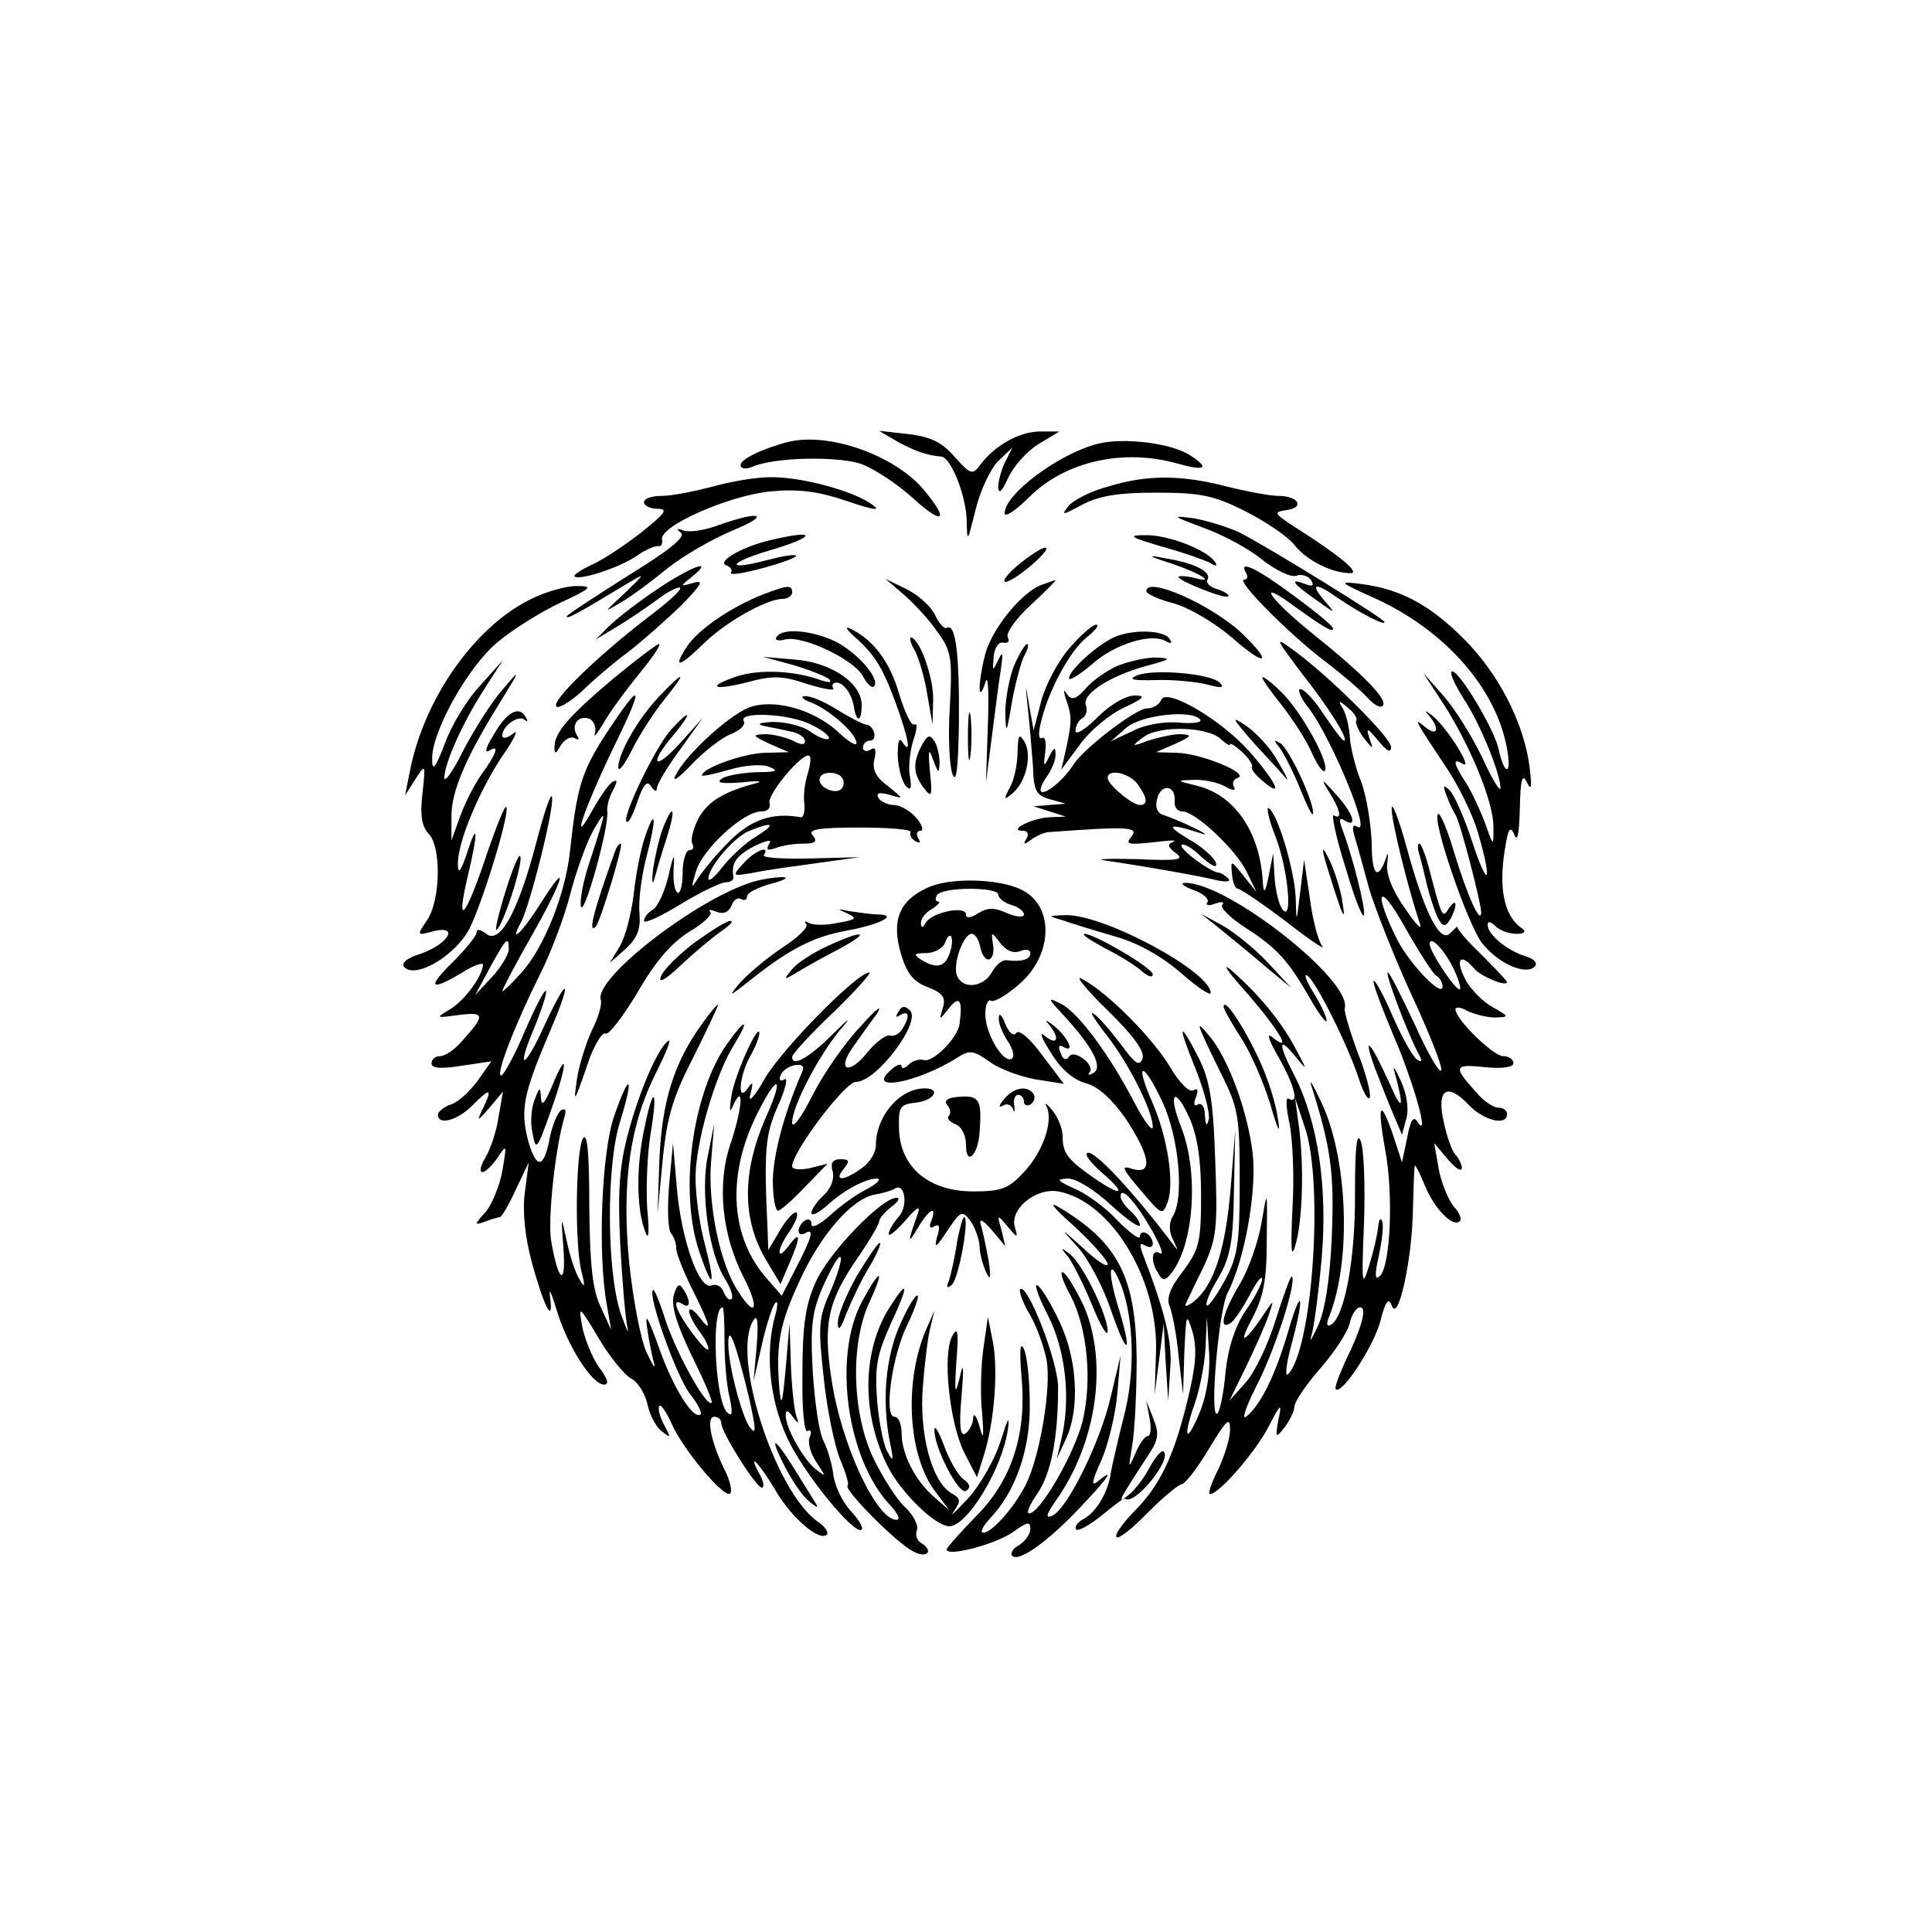 <?xml version="1.0" standalone="no"?>
<!DOCTYPE svg PUBLIC "-//W3C//DTD SVG 20010904//EN"
 "http://www.w3.org/TR/2001/REC-SVG-20010904/DTD/svg10.dtd">
<svg version="1.0" xmlns="http://www.w3.org/2000/svg"
 width="300pt" height="300pt" viewBox="0 0 300 300"
 preserveAspectRatio="xMidYMid meet">
<g transform="translate(0,300) scale(0.1,-0.1)"
fill="#000000" stroke="none">
<path d="M1394 2314 c26 -14 44 -21 68 -23 15 -2 38 -61 39 -98 1 -37 1 -36
14 16 7 29 23 63 35 75 l22 21 -11 -22 c-6 -12 -11 -30 -11 -40 1 -11 6 -6 15
14 8 18 29 42 47 53 l33 20 -30 0 c-32 0 -71 -22 -93 -52 -12 -16 -15 -15 -40
13 -20 23 -38 31 -72 35 l-45 5 29 -17z"/>
<path d="M1225 2314 c-40 -10 -75 -27 -75 -36 0 -6 8 -7 18 -3 33 15 130 17
168 5 20 -7 57 -31 81 -53 48 -44 58 -36 17 13 -45 53 -146 89 -209 74z"/>
<path d="M1705 2311 c-60 -15 -145 -78 -145 -108 0 -7 17 4 38 25 56 56 147
76 231 52 43 -12 50 -7 19 13 -29 19 -103 28 -143 18z"/>
<path d="M1105 2244 c-27 -7 -62 -14 -77 -14 -16 0 -28 -4 -28 -10 0 -5 9 -10
21 -10 17 0 12 -7 -23 -35 -24 -19 -58 -42 -77 -51 -18 -8 -31 -17 -29 -19 7
-7 69 13 97 32 14 10 29 16 34 15 4 -1 6 4 5 10 -5 21 105 69 169 75 43 4 74
0 118 -15 41 -14 54 -16 40 -6 -29 22 -113 44 -159 43 -23 0 -63 -7 -91 -15z"/>
<path d="M1719 2244 c-26 -7 -53 -21 -60 -30 -12 -15 -9 -14 21 2 26 14 56 19
115 19 68 0 89 -4 137 -28 32 -16 66 -39 77 -52 19 -25 59 -45 88 -45 16 0
-16 27 -87 72 -32 21 -33 23 -12 26 29 4 18 22 -13 22 -13 0 -50 7 -82 15 -70
18 -123 18 -184 -1z"/>
<path d="M1117 2185 c-21 -8 -45 -12 -55 -9 -11 4 -13 3 -5 -3 9 -6 -17 -27
-82 -67 -52 -33 -95 -61 -95 -63 0 -5 13 2 96 52 27 16 26 15 -6 -16 -33 -31
-34 -31 -5 -14 17 10 49 34 72 53 24 19 69 45 100 58 61 25 45 32 -20 9z"/>
<path d="M1870 2180 c30 -11 71 -33 91 -50 21 -16 44 -27 52 -24 8 3 18 0 23
-7 5 -9 2 -10 -9 -6 -26 10 -20 1 16 -24 32 -23 32 -23 13 -1 -23 27 -13 28
22 3 34 -23 72 -43 72 -37 0 5 -180 116 -225 139 -17 8 -49 18 -70 22 -37 5
-36 4 15 -15z"/>
<path d="M1195 2161 c-42 -10 -83 -33 -67 -39 6 -2 10 -7 7 -11 -2 -5 20 -1
50 7 30 8 53 17 51 19 -2 3 -23 -1 -46 -7 -64 -17 -60 -4 4 15 75 22 76 34 1
16z"/>
<path d="M1805 2151 c33 -9 66 -21 74 -25 9 -6 12 -5 8 1 -12 19 -74 43 -109
42 -28 0 -24 -3 27 -18z"/>
<path d="M1585 2126 c-16 -13 -28 -26 -25 -29 3 -3 21 8 40 24 41 35 28 39
-15 5z"/>
<path d="M1819 2125 c47 -16 71 -32 34 -22 -13 3 -23 3 -23 1 0 -6 73 -35 77
-30 3 2 -5 7 -16 11 -12 3 -19 10 -16 15 7 12 -21 26 -65 33 -30 6 -29 4 9 -8z"/>
<path d="M1019 2084 c-30 -20 -63 -46 -74 -57 l-20 -20 30 18 c17 10 45 29 63
42 18 14 36 23 38 20 3 -3 -21 -24 -53 -48 -75 -58 -148 -128 -139 -136 3 -4
21 7 39 23 17 17 50 45 73 62 22 17 59 50 82 72 31 32 36 40 19 35 -21 -6 -22
-6 -3 9 38 31 -2 16 -55 -20z"/>
<path d="M1935 2110 c3 -5 2 -10 -3 -10 -14 0 67 -82 123 -125 28 -21 58 -47
68 -58 10 -11 20 -17 24 -13 9 9 -30 49 -110 113 -68 55 -88 87 -25 40 42 -30
58 -40 58 -33 0 4 -27 26 -61 51 -58 43 -87 57 -74 35z"/>
<path d="M1402 2078 c15 -13 39 -38 52 -57 23 -31 25 -40 21 -117 -3 -45 -1
-93 4 -106 6 -16 9 9 10 80 1 105 -5 156 -19 147 -4 -2 -12 7 -18 20 -6 13
-26 31 -44 40 l-33 16 27 -23z"/>
<path d="M1615 2091 c-32 -14 -77 -71 -86 -110 -11 -45 -10 -75 1 -41 4 15 6
-12 4 -65 l-3 -90 9 70 c5 39 11 86 14 105 4 27 3 30 -4 15 -9 -18 -9 -18 -7
5 1 14 8 24 15 22 8 -1 10 2 7 8 -4 6 12 29 36 51 23 21 40 39 38 38 -2 0 -13
-4 -24 -8z"/>
<path d="M2137 2070 c108 -50 186 -139 203 -232 8 -43 -4 -43 -13 -1 -7 32
-65 128 -73 120 -3 -3 6 -22 20 -44 25 -38 56 -115 56 -137 -1 -6 -14 16 -29
49 -16 33 -43 76 -60 95 l-31 35 32 -49 c41 -64 78 -153 77 -191 0 -30 0 -30
-13 7 -8 21 -21 49 -30 63 -19 29 -21 39 -5 29 18 -11 -23 55 -46 74 -11 9
-14 10 -7 2 18 -21 15 -35 -5 -19 -19 16 -17 12 31 -60 20 -29 43 -76 51 -104
23 -79 16 -90 -9 -14 -12 37 -28 73 -35 80 -10 9 -11 8 -5 -8 4 -11 10 -24 14
-30 7 -10 40 -137 40 -152 -1 -20 -22 28 -41 90 -11 38 -23 66 -26 63 -10 -9
46 -171 68 -200 25 -32 68 -51 82 -37 5 5 0 12 -14 16 -29 9 -59 34 -59 49 0
6 5 5 12 -2 7 -7 21 -12 33 -12 12 0 15 3 9 8 -26 17 -36 55 -29 111 6 42 9
51 16 36 5 -14 8 -1 9 40 1 46 4 55 11 40 7 -14 8 -7 4 25 -9 68 -48 144 -102
198 -53 53 -98 77 -158 85 -38 5 -38 4 22 -23z"/>
<path d="M823 2069 c-87 -43 -166 -156 -187 -269 l-7 -35 16 25 c16 25 16 24
11 -22 -4 -34 -1 -51 9 -62 21 -20 19 -105 -2 -135 -16 -24 -16 -24 10 -17 41
10 23 -20 -20 -35 -22 -7 -31 -15 -25 -21 18 -18 79 18 101 60 21 42 64 183
57 189 -2 3 -16 -32 -31 -76 -32 -96 -48 -114 -29 -33 17 71 16 90 -1 37 -9
-28 -14 -33 -14 -18 -1 34 32 113 69 169 19 27 26 43 17 35 -9 -7 -17 -9 -17
-3 0 15 26 33 35 24 5 -4 5 -2 1 5 -10 18 -30 7 -50 -29 -11 -17 -14 -28 -7
-24 17 11 13 -3 -11 -36 -12 -17 -27 -47 -34 -67 l-13 -36 0 35 c-1 40 22 93
74 177 34 55 34 56 6 23 -17 -19 -44 -62 -61 -94 -16 -33 -30 -52 -30 -44 0
23 29 87 62 138 l29 45 -35 -39 c-20 -21 -45 -62 -55 -90 -15 -39 -20 -45 -20
-25 -1 43 57 146 103 183 23 19 66 46 96 60 49 23 52 26 25 26 -16 0 -49 -9
-72 -21z"/>
<path d="M1185 2077 c-49 -19 -102 -55 -119 -82 -22 -34 -11 -31 26 5 33 33
98 70 123 70 8 0 15 5 15 10 0 12 -6 12 -45 -3z"/>
<path d="M1780 2082 c0 -4 19 -13 43 -19 24 -7 63 -30 90 -53 53 -47 65 -41
15 7 -47 44 -148 89 -148 65z"/>
<path d="M1325 2013 c33 -29 45 -48 66 -105 20 -55 25 -83 10 -60 -5 8 -7 0
-7 -22 1 -20 7 -41 13 -47 7 -7 9 -4 6 15 -3 14 0 39 5 56 6 17 7 28 2 25 -5
-3 -15 19 -24 48 -14 49 -40 84 -76 101 -8 4 -6 -1 5 -11z"/>
<path d="M1661 1994 c-17 -19 -37 -56 -44 -82 l-12 -46 -7 39 c-6 36 -6 35 -2
-5 3 -25 6 -65 8 -90 1 -38 5 -45 26 -51 l25 -7 -25 -2 -25 -2 25 -8 25 -8
-25 -1 c-27 -1 -66 -21 -42 -21 8 0 10 -5 6 -12 -6 -10 -4 -10 7 -2 8 6 21 12
29 12 122 9 139 8 127 -7 -10 -12 -6 -13 33 -9 25 3 39 4 32 1 -10 -4 -9 -8 4
-18 14 -10 4 -12 -62 -9 -43 1 -65 0 -49 -2 68 -10 152 -25 175 -31 15 -3 22
-2 17 3 -5 5 -12 9 -15 9 -13 1 -63 38 -57 43 3 3 17 -5 31 -19 16 -14 25 -18
22 -9 -2 8 -22 26 -44 38 -36 22 -29 24 21 8 11 -4 7 0 -10 8 -16 8 -38 17
-47 20 -11 3 -15 12 -11 26 6 24 29 21 27 -4 -1 -9 4 -16 12 -16 20 0 83 -59
100 -94 l15 -31 -20 25 c-20 25 -20 25 -18 3 1 -13 5 -23 9 -23 4 0 38 -23 75
-51 37 -29 63 -46 56 -38 -6 8 -15 41 -19 74 l-9 60 -6 -50 c-6 -49 -6 -50 -7
-9 -2 43 -28 131 -42 139 -4 3 0 -18 11 -45 20 -53 27 -138 9 -110 -5 8 -10
31 -11 50 l-2 35 -7 -35 c-5 -26 -8 -29 -9 -11 -4 79 -44 137 -103 151 -32 8
-32 8 -5 9 16 1 38 -4 49 -10 12 -7 18 -7 14 -1 -3 6 -1 12 6 14 19 7 -57 38
-94 39 l-33 1 30 13 c26 12 27 14 8 15 -12 0 -34 -5 -50 -10 -26 -10 -27 -9
-8 5 24 19 101 17 121 -3 8 -7 14 -11 14 -8 0 3 8 -2 18 -11 11 -10 18 -21 16
-24 -2 -3 6 -13 17 -22 33 -28 21 -2 -20 45 -45 51 -131 101 -138 81 -3 -7
-12 -13 -22 -13 -17 0 -98 -62 -114 -87 -13 -21 -38 -43 -48 -43 -6 0 -3 10 5
22 9 12 16 29 15 38 0 11 -3 9 -10 -5 -8 -17 -9 -16 -6 7 2 15 0 25 -5 22 -5
-3 -6 7 -2 23 11 49 45 112 71 133 14 11 21 20 15 20 -5 0 -24 -16 -41 -36z
m203 -112 c2 -4 -13 -6 -34 -4 -21 2 -52 -3 -71 -13 l-34 -16 24 21 c23 20
104 29 115 12z m-98 -99 c16 -22 17 -33 4 -33 -12 0 -50 32 -50 42 0 15 33 8
46 -9z"/>
<path d="M1206 2011 c-4 -5 3 -7 13 -4 27 7 107 -31 121 -57 6 -12 14 -19 17
-16 11 11 -26 53 -60 70 -38 18 -83 21 -91 7z"/>
<path d="M1725 2008 c-28 -15 -65 -50 -65 -61 0 -5 16 5 35 21 35 32 94 50
116 36 8 -4 10 -3 5 4 -9 15 -65 15 -91 0z"/>
<path d="M1421 1989 c6 -12 15 -42 19 -68 l8 -46 1 38 c1 34 -21 97 -35 97 -2
0 0 -10 7 -21z"/>
<path d="M2021 1955 c45 -57 74 -105 66 -105 -3 0 -16 18 -31 40 -14 22 -31
40 -37 40 -5 0 1 -15 15 -32 35 -48 96 -195 74 -182 -8 5 -9 0 -4 -17 4 -13
14 -49 22 -79 9 -30 38 -104 65 -163 28 -60 49 -113 47 -119 -2 -6 -21 26 -41
71 -21 44 -39 81 -42 81 -5 0 29 -90 46 -123 8 -14 8 -18 -1 -12 -6 4 -23 34
-37 66 -14 33 -28 58 -30 56 -2 -3 12 -40 30 -83 32 -74 58 -166 38 -136 -6
10 -11 3 -16 -25 l-8 -38 -14 43 c-20 58 -25 48 -12 -24 13 -69 8 -179 -8
-195 -8 -8 -9 0 -2 31 5 24 8 48 5 54 -2 6 -5 2 -6 -9 -1 -11 -7 -38 -14 -60
-11 -36 -12 -30 -8 65 2 58 0 115 -5 128 -6 16 -9 -9 -9 -80 1 -101 -16 -192
-37 -205 -7 -4 -8 1 -3 13 35 87 29 247 -13 334 -12 25 -18 36 -15 25 31 -98
36 -136 32 -235 -3 -69 -11 -117 -22 -140 -9 -19 -13 -26 -10 -15 4 11 11 64
16 118 10 111 -5 214 -42 287 -26 50 -25 62 1 30 20 -24 20 -24 -1 15 -22 41
-59 85 -100 120 -14 11 -1 -7 28 -39 49 -57 70 -93 37 -66 -9 7 -4 -7 10 -31
25 -44 33 -75 16 -65 -5 3 -4 -13 1 -37 5 -23 8 -82 5 -132 -3 -63 -2 -81 4
-60 12 38 14 126 6 185 l-6 45 15 -45 c30 -86 12 -346 -26 -384 -5 -5 -3 15 5
45 21 76 17 96 -4 24 -20 -69 -43 -116 -65 -134 -9 -8 -2 13 14 45 29 55 64
164 56 172 -2 1 -13 -29 -25 -67 -12 -39 -33 -83 -47 -98 l-25 -28 26 53 c14
29 30 65 35 80 8 23 8 24 -3 8 -32 -49 -47 -59 -24 -16 19 36 24 61 24 125 1
79 1 80 -8 27 -5 -30 -20 -73 -34 -96 -26 -44 -33 -72 -15 -61 6 3 19 23 30
43 10 20 19 32 20 26 0 -6 -11 -28 -25 -48 -17 -25 -28 -58 -32 -97 -3 -33 -9
-62 -13 -64 -12 -8 2 159 16 187 27 52 46 160 39 218 -8 66 -38 146 -66 180
-24 29 -23 25 16 -55 28 -55 30 -68 30 -170 0 -96 -3 -116 -23 -153 -13 -24
-26 -42 -28 -39 -3 2 5 22 18 43 18 31 23 55 24 133 l2 96 -7 -90 c-8 -95 -26
-150 -56 -175 -10 -8 -16 -10 -14 -5 3 6 15 32 28 58 20 44 22 59 18 165 -3
95 -9 126 -26 160 -31 60 -33 52 -4 -19 13 -33 22 -68 20 -77 -3 -12 -5 -10
-6 6 0 13 -5 20 -11 17 -6 -4 -7 1 -3 11 4 11 3 15 -4 11 -6 -4 -22 12 -36 36
-27 45 -97 116 -137 137 -12 7 5 -15 39 -48 42 -41 59 -65 55 -76 -5 -13 -12
-7 -34 23 -16 21 -35 43 -42 47 -7 5 2 -10 20 -33 34 -43 72 -118 72 -143 0
-8 -13 8 -28 37 -39 75 -87 140 -114 154 -22 11 -22 10 3 -17 46 -50 62 -81
47 -90 -7 -4 -10 -4 -6 1 4 4 0 14 -10 21 -11 8 -19 9 -23 2 -4 -5 -9 -3 -12
7 -4 9 -3 13 3 10 20 -12 10 12 -12 31 -13 10 -17 12 -10 4 18 -21 15 -35 -5
-19 -10 9 -7 -1 9 -26 15 -25 35 -42 54 -47 19 -5 40 -24 62 -55 38 -58 43
-88 10 -78 -18 6 -16 1 13 -33 33 -39 34 -40 42 -19 11 29 0 102 -24 156 -28
64 -14 64 16 0 26 -56 34 -149 16 -178 -6 -9 -6 -23 0 -35 10 -21 10 -21 -5
-1 -58 76 -113 135 -126 135 -8 0 1 -13 20 -30 41 -35 33 -40 -13 -8 -40 28
-47 38 -47 64 0 11 -7 29 -16 40 -8 10 -13 13 -9 6 11 -22 -5 -70 -35 -102
-24 -26 -35 -30 -79 -30 -68 0 -113 37 -115 96 -1 36 1 39 27 42 27 3 39 22
13 22 -39 0 -76 -43 -76 -89 0 -11 -10 -27 -22 -35 -28 -20 -44 -21 -28 -1 10
12 9 15 -5 15 -12 0 -16 -6 -12 -19 3 -12 -3 -27 -14 -37 -10 -9 -19 -22 -19
-27 0 -6 10 -1 23 10 27 25 61 43 79 43 7 -1 0 -8 -17 -17 -16 -8 -42 -27 -57
-41 -16 -14 -28 -20 -28 -13 0 7 -4 9 -10 6 -5 -3 -10 -11 -10 -16 0 -6 5 -7
10 -4 15 9 11 -6 -14 -54 l-22 -43 -27 31 c-54 65 -58 160 -10 254 30 60 41
57 14 -4 -40 -89 -39 -164 0 -228 l21 -35 14 33 c18 42 17 51 -1 27 -20 -27
-19 -6 1 22 9 13 14 26 11 29 -3 3 -15 -9 -25 -26 l-19 -32 -1 28 c-6 128 -4
150 16 196 12 26 16 45 10 41 -6 -4 -9 -1 -6 6 2 7 12 14 22 16 13 2 16 -2 10
-14 -27 -63 -43 -124 -44 -164 0 -27 4 -48 8 -48 4 0 23 17 42 37 l35 36 -28
-7 c-15 -3 -27 -2 -27 3 0 22 82 131 99 131 32 0 102 93 84 111 -8 8 -13 7
-18 -2 -5 -8 -4 -10 3 -5 14 8 15 -3 3 -22 -4 -7 -13 -12 -19 -10 -6 2 -22
-10 -36 -27 -27 -34 -47 -28 -23 7 9 13 26 37 38 53 11 17 0 9 -24 -18 -25
-26 -59 -75 -76 -109 -17 -34 -31 -52 -31 -41 0 26 44 109 78 148 15 17 9 13
-13 -9 -38 -38 -65 -54 -65 -37 0 4 29 36 64 69 35 34 60 62 56 62 -19 0 -134
-117 -162 -164 -16 -29 -27 -40 -23 -26 5 19 4 22 -4 10 -17 -24 -13 20 4 50
8 14 14 30 14 35 0 20 -37 -61 -43 -95 -4 -26 -3 -30 3 -15 17 35 13 -9 -5
-62 -21 -62 -13 -140 20 -205 26 -50 20 -67 -8 -23 -28 42 -47 135 -42 200 l5
60 -10 -50 c-12 -57 2 -154 28 -193 8 -13 12 -26 9 -29 -3 -3 -8 1 -12 10 -3
9 -11 14 -19 11 -19 -8 -47 70 -54 151 l-6 70 -6 -65 c-3 -36 -2 -69 3 -75 4
-5 8 -15 8 -23 0 -8 11 -36 25 -64 28 -56 32 -71 10 -42 -8 10 -15 14 -15 8 0
-5 7 -19 15 -30 8 -10 15 -23 15 -28 0 -6 -11 5 -25 24 -26 35 -33 56 -15 45
12 -8 13 5 1 23 -6 10 -10 8 -15 -10 -4 -16 5 -45 28 -93 19 -38 33 -71 31
-73 -8 -8 -54 76 -71 126 -9 29 -18 51 -20 49 -9 -8 37 -135 57 -161 12 -15
19 -29 17 -32 -11 -10 -43 41 -65 104 -17 47 -22 56 -18 29 3 -21 8 -46 11
-55 2 -9 -3 -1 -12 18 -9 19 -21 82 -27 139 -12 124 1 215 42 296 15 30 24 52
19 49 -16 -10 -46 -80 -63 -145 -13 -49 -16 -88 -12 -169 3 -58 8 -116 11
-130 3 -14 -1 -5 -10 20 -22 65 -23 230 -1 299 22 71 15 78 -9 9 -20 -56 -26
-214 -12 -293 l7 -40 -16 35 c-13 27 -17 64 -18 157 0 83 -3 116 -10 105 -11
-20 -13 -164 -2 -207 6 -23 5 -26 -3 -12 -6 9 -15 36 -20 60 -9 41 -9 41 -5
-13 4 -59 -8 -51 -19 12 -6 33 6 144 20 192 4 12 2 16 -5 12 -5 -4 -13 -22
-17 -41 -9 -50 -21 -52 -34 -6 -12 47 -8 71 32 165 37 85 32 97 -6 15 -32 -71
-46 -74 -16 -4 11 27 19 52 18 56 -2 4 -16 -23 -33 -62 -16 -38 -33 -69 -37
-69 -9 0 22 80 61 158 16 32 37 87 46 122 9 35 25 80 36 100 22 38 21 33 -5
-47 -10 -29 -16 -61 -14 -70 4 -20 44 123 41 147 -1 8 3 23 9 33 7 14 7 17 -1
13 -6 -4 -20 -24 -31 -44 -37 -66 -11 7 34 100 48 98 43 104 -14 17 -37 -58
-44 -80 -55 -181 -7 -66 -40 -149 -75 -188 -17 -19 -30 -31 -30 -29 0 3 20 41
45 85 50 88 61 125 15 52 -29 -46 -51 -67 -31 -30 14 26 53 182 48 195 -2 6
-13 -28 -25 -74 -28 -106 -56 -156 -77 -139 -9 7 -15 8 -15 2 0 -5 -17 -26
-37 -46 -41 -40 -35 -46 15 -16 17 11 32 16 32 12 -1 -18 -29 -56 -51 -69 -23
-14 -23 -14 14 -9 40 5 41 0 4 -41 -11 -13 -26 -23 -34 -23 -7 0 -13 -5 -13
-11 0 -8 15 -9 46 -4 l47 7 -22 -31 c-12 -16 -30 -33 -41 -36 -11 -4 -20 -11
-20 -16 0 -17 31 -9 55 16 27 27 30 25 14 -8 -9 -19 -8 -19 11 3 l21 25 -7
-40 c-3 -22 -13 -50 -20 -62 -8 -13 -10 -23 -5 -23 5 0 15 10 24 23 14 21 14
20 7 -21 -4 -23 -16 -52 -26 -64 -18 -20 -18 -21 -1 -15 10 4 21 7 23 7 3 0
14 19 25 43 l20 42 -6 -46 c-4 -30 0 -69 11 -110 19 -69 34 -98 28 -52 -2 15
2 6 10 -20 16 -55 55 -117 74 -117 8 0 6 9 -8 27 -11 16 -22 44 -26 63 -6 34
-5 33 25 -17 17 -29 40 -57 50 -63 11 -5 22 -23 26 -39 3 -16 13 -36 22 -43
15 -12 15 -11 4 10 -7 13 -10 26 -7 29 2 3 11 -10 19 -28 17 -39 82 -117 91
-108 3 3 0 19 -8 35 -22 44 -30 84 -17 84 6 0 11 -4 11 -10 0 -14 54 -100 63
-100 4 0 3 9 -3 20 -21 38 -2 20 24 -24 25 -43 68 -80 80 -69 3 3 -3 13 -14
20 -67 47 -135 259 -100 313 6 10 8 -3 5 -40 l-5 -55 13 57 c7 32 17 61 21 65
4 5 4 -6 -1 -22 -15 -57 -8 -128 19 -187 25 -55 106 -154 116 -143 3 3 -5 16
-18 30 -12 13 -24 38 -26 55 -2 17 -9 40 -15 52 -7 12 -14 61 -17 108 -4 73
-1 94 17 135 12 26 23 46 26 43 3 -3 -4 -26 -15 -52 -19 -42 -20 -54 -11 -135
5 -49 17 -106 25 -126 9 -21 15 -40 12 -42 -6 -6 77 -90 102 -102 22 -12 33 1
11 14 -6 4 -8 13 -5 20 2 7 -6 23 -19 35 -13 12 -35 47 -49 76 -33 70 -36 177
-6 242 25 54 17 54 -12 0 -45 -85 -23 -244 44 -315 12 -13 17 -23 10 -23 -31
0 -86 117 -101 219 -13 86 -6 121 43 191 17 25 31 49 31 53 0 5 9 15 19 23 11
8 14 14 8 14 -23 0 -105 -85 -125 -130 -16 -35 -21 -67 -21 -142 -1 -56 3 -94
8 -90 5 3 7 -2 3 -10 -3 -9 2 -26 11 -39 15 -23 15 -23 -2 -10 -20 17 -46 64
-46 83 0 9 3 9 11 -2 9 -12 10 -12 5 3 -3 10 -7 46 -8 80 l-2 62 -6 -70 c-5
-55 -7 -62 -10 -30 -5 68 0 98 32 167 32 70 80 126 116 133 12 2 26 6 31 9 16
11 22 -27 6 -44 -8 -9 -15 -21 -15 -26 0 -5 12 5 26 21 18 21 24 24 19 10 -16
-45 -16 -49 0 -22 17 29 31 37 21 11 -4 -9 -2 -13 5 -8 8 4 9 -1 4 -17 -5 -19
-1 -16 16 10 21 31 23 32 36 15 7 -10 13 -27 14 -38 0 -12 5 -30 10 -41 7 -15
8 -10 4 18 -4 21 -9 46 -12 55 -3 11 3 8 17 -8 l21 -25 -6 25 c-7 25 -7 25 10
5 15 -18 16 -18 11 -1 -9 28 32 62 67 56 82 -15 156 -136 152 -250 l-2 -65 7
55 7 55 3 -60 4 -60 3 48 c4 43 -8 90 -43 181 -5 14 -4 17 4 12 7 -4 12 -3 12
3 0 5 -4 13 -10 16 -5 3 -10 1 -10 -5 0 -6 -15 5 -34 24 -18 20 -48 42 -67 50
-28 13 -30 15 -11 16 13 0 41 -17 67 -41 25 -23 45 -37 45 -31 0 5 -7 15 -15
22 -8 7 -15 17 -15 22 0 18 24 -9 49 -53 13 -23 19 -39 12 -35 -13 8 -15 -13
-2 -32 6 -11 10 -11 19 0 36 44 44 157 16 228 -21 53 -10 65 13 14 12 -27 18
-64 18 -120 0 -73 -3 -84 -28 -118 -20 -25 -26 -42 -21 -54 4 -9 11 -44 14
-77 l7 -60 2 65 c3 61 3 63 13 31 7 -26 5 -52 -8 -105 -21 -87 -43 -134 -85
-175 -17 -18 -29 -35 -25 -38 3 -3 25 14 48 38 24 24 47 43 52 44 6 0 25 25
43 55 28 46 33 51 33 30 0 -14 -9 -42 -19 -63 -10 -20 -16 -37 -12 -37 14 0
71 66 91 105 19 37 21 37 15 10 -5 -28 -4 -29 10 -11 8 11 15 25 15 32 0 7 18
34 40 59 22 25 43 57 46 71 3 13 10 24 16 24 11 0 3 -31 -23 -84 -10 -22 -17
-41 -15 -43 9 -10 58 65 69 104 8 32 13 39 18 26 10 -29 32 72 33 150 1 37 2
67 3 67 2 0 9 -15 16 -32 15 -36 44 -65 54 -54 3 3 -1 14 -10 23 -8 10 -19 36
-23 58 l-7 40 21 -25 c12 -14 21 -20 22 -14 0 5 -4 14 -9 20 -6 5 -14 28 -19
51 -12 52 5 63 39 27 23 -24 59 -33 59 -14 0 6 -6 10 -13 10 -8 0 -23 10 -34
23 -37 41 -36 45 12 40 28 -3 45 0 45 6 0 6 -7 11 -16 11 -15 0 -74 57 -74 73
0 4 9 3 19 -3 11 -5 30 -10 43 -10 22 1 22 1 -4 16 -15 8 -35 28 -43 44 -16
31 -7 41 14 16 10 -12 51 -29 51 -21 0 2 -18 21 -40 43 -22 21 -39 41 -37 43
1 2 -3 -2 -10 -9 -16 -19 -40 27 -69 133 -12 44 -23 71 -23 60 -1 -18 25 -123
44 -180 4 -11 -7 0 -23 24 -20 28 -30 54 -28 70 2 14 1 19 -1 11 -13 -39 -23
-30 -23 20 -1 30 -8 73 -16 95 -9 22 -17 54 -18 70 -1 17 -6 37 -11 45 -8 13
-6 13 8 1 9 -7 15 -16 13 -20 -2 -3 3 -15 11 -26 16 -20 16 -20 9 0 -5 16 -3
15 14 -5 13 -16 20 -20 20 -10 0 15 -100 114 -155 153 -26 19 -24 15 16 -38z
m209 -470 c6 -3 10 -11 10 -17 0 -18 -50 34 -70 72 -38 76 -30 94 10 23 22
-39 45 -75 50 -78z m-1440 41 c0 -8 -12 -28 -26 -43 l-26 -28 23 43 c25 45 29
50 29 28z m1466 -28 c8 -16 13 -32 11 -34 -5 -5 -47 58 -47 70 0 14 21 -6 36
-36z m-1131 -580 c0 -29 3 -69 8 -88 5 -25 4 -31 -4 -23 -19 19 -25 163 -7
163 2 0 3 -24 3 -52z m740 -106 c-22 -55 -30 -49 -10 8 8 23 16 63 17 89 l2
46 3 -49 c3 -31 -2 -66 -12 -94z m-702 18 c11 -50 12 -60 1 -46 -13 19 -35
103 -33 134 1 25 13 -9 32 -88z"/>
<path d="M952 1946 c-70 -59 -91 -84 -91 -106 0 -12 2 -11 10 3 6 9 15 14 21
11 7 -4 8 -2 4 4 -10 16 2 32 19 26 7 -3 11 -13 9 -22 -3 -9 2 -3 12 13 9 17
34 51 56 78 21 26 36 47 31 47 -4 -1 -36 -25 -71 -54z"/>
<path d="M1574 1965 c-7 -19 -13 -51 -13 -72 1 -34 2 -33 10 15 5 29 14 62 19
73 6 10 8 19 5 19 -3 0 -13 -16 -21 -35z"/>
<path d="M1233 1967 c26 -8 51 -18 55 -22 4 -5 -1 -5 -11 -2 -43 16 -97 18
-132 7 -50 -17 -38 -23 17 -9 37 10 53 10 91 -3 26 -8 44 -11 41 -7 -3 5 -1 9
5 9 11 0 24 -18 27 -38 4 -25 12 -23 12 3 0 35 -48 67 -106 71 l-47 4 48 -13z"/>
<path d="M1735 1966 c-16 -7 -39 -23 -49 -35 -15 -17 -22 -19 -29 -9 -6 9 -6
6 -2 -7 9 -26 10 -33 1 -75 l-8 -35 29 39 c15 21 46 47 68 57 32 15 35 19 17
19 -14 0 -38 -14 -58 -34 -19 -19 -34 -28 -34 -21 0 8 5 17 11 20 6 4 8 13 5
20 -6 17 36 45 94 61 38 10 41 12 15 13 -16 0 -43 -6 -60 -13z"/>
<path d="M1765 1951 c-14 -6 -6 -8 30 -7 28 1 64 -3 80 -7 22 -6 27 -5 19 3
-14 14 -103 22 -129 11z"/>
<path d="M1023 1918 c-33 -35 -63 -88 -63 -110 1 -7 10 5 21 27 11 22 33 57
50 78 37 46 33 48 -8 5z"/>
<path d="M1960 1948 c0 -3 14 -23 31 -44 17 -22 38 -54 46 -73 8 -18 17 -31
20 -28 9 10 -36 92 -67 122 -16 16 -30 26 -30 23z"/>
<path d="M1260 1909 c29 -12 70 -48 70 -63 0 -5 -12 2 -27 16 -39 37 -103 54
-141 39 -33 -14 -98 -74 -113 -105 -6 -12 5 -4 25 17 19 20 47 42 61 47 14 6
23 14 20 20 -10 16 73 12 106 -6 17 -8 28 -18 26 -21 -3 -3 -16 2 -29 11 -12
9 -38 15 -58 15 -19 -1 -26 -3 -15 -6 11 -2 30 -6 43 -9 12 -2 22 -9 22 -15 0
-6 -6 -6 -19 1 -11 5 -30 10 -43 10 -21 -1 -20 -2 7 -15 l30 -13 -38 -1 c-33
-1 -97 -24 -97 -35 0 -2 19 2 43 9 24 7 51 9 62 4 15 -6 10 -8 -20 -8 -22 -1
-47 -5 -54 -10 -10 -7 0 -8 30 -6 24 3 35 2 24 -1 -51 -13 -77 -29 -91 -56 -8
-16 -12 -33 -9 -38 3 -6 1 -10 -4 -10 -6 0 -11 -16 -11 -36 0 -19 -4 -33 -8
-30 -5 3 -7 20 -6 38 2 25 0 23 -8 -12 -6 -25 -17 -49 -25 -53 -7 -4 -13 -12
-13 -17 0 -5 26 7 57 26 31 19 63 34 70 34 7 0 12 3 12 8 -4 22 4 33 32 48 21
10 29 11 23 3 -5 -9 -2 -10 10 -6 10 4 29 7 43 7 19 0 23 3 15 13 -8 9 8 12
73 12 46 0 81 -3 79 -7 -2 -4 1 -10 7 -14 8 -4 9 -3 5 4 -4 7 -2 12 3 12 6 0
3 9 -6 20 -10 11 -25 20 -35 20 -9 0 -20 5 -24 11 -4 8 1 9 17 5 23 -7 23 -7
-3 14 -19 14 -24 26 -20 42 3 14 1 19 -6 14 -7 -4 -12 -2 -12 3 0 6 5 11 11
11 13 0 6 25 -7 25 -5 1 -25 11 -44 23 -19 12 -42 22 -50 21 -8 0 -4 -5 10
-10z m-6 -111 c-4 -13 -7 -33 -5 -46 1 -12 -1 -22 -6 -21 -44 8 -78 -4 -112
-39 -20 -20 -41 -46 -48 -57 -10 -16 -10 -14 -2 13 12 36 74 92 101 92 10 0
15 5 13 13 -5 12 53 82 62 73 3 -2 1 -15 -3 -28z m56 -14 c0 -9 -7 -14 -17
-12 -25 5 -28 28 -4 28 12 0 21 -6 21 -16z m-136 -83 c-17 -10 -40 -32 -52
-47 -12 -16 -22 -24 -22 -18 0 17 40 65 64 74 37 15 42 11 10 -9z"/>
<path d="M1503 1855 c0 -33 2 -45 4 -27 2 18 2 45 0 60 -2 15 -4 0 -4 -33z"/>
<path d="M1042 1867 c-23 -25 -77 -136 -69 -143 3 -3 10 11 17 32 9 26 15 33
21 23 5 -8 9 -9 9 -3 0 6 16 33 36 60 l35 49 -35 -39 c-41 -45 -49 -33 -10 13
30 36 27 42 -4 8z"/>
<path d="M1949 1844 c25 -27 47 -51 49 -54 3 -3 -3 10 -14 28 -10 19 -32 43
-49 55 -25 17 -22 12 14 -29z"/>
<path d="M1431 1842 c-14 -27 -13 -43 3 -65 13 -17 14 -14 10 25 -3 34 -2 38
5 18 8 -21 9 -22 10 -5 0 11 -3 26 -8 34 -7 11 -11 10 -20 -7z"/>
<path d="M1580 1832 c0 -18 -5 -43 -12 -55 -10 -19 -9 -20 4 -9 21 17 31 59
19 80 -9 14 -10 11 -11 -16z"/>
<path d="M1987 1839 c6 -8 21 -37 32 -64 11 -28 20 -45 20 -38 1 19 -37 100
-51 109 -10 6 -11 5 -1 -7z"/>
<path d="M2064 1770 c17 -27 21 -44 7 -36 -4 3 3 -33 18 -80 14 -48 27 -81 29
-75 3 9 -18 93 -35 137 -4 12 -3 15 5 10 21 -13 13 12 -14 41 -22 25 -24 25
-10 3z"/>
<path d="M1029 1713 c-6 -16 -12 -44 -15 -63 -2 -19 -1 -26 2 -15 3 11 11 39
19 63 15 47 11 58 -6 15z"/>
<path d="M1001 1699 c-6 -18 -14 -58 -17 -88 -4 -31 -13 -67 -22 -81 l-15 -25
25 22 c18 17 23 31 21 55 -2 18 3 58 11 88 16 61 14 79 -3 29z"/>
<path d="M955 1678 c-32 -89 -43 -129 -30 -117 7 7 44 129 39 129 -3 0 -7 -6
-9 -12z"/>
<path d="M2055 1674 c3 -12 12 -41 20 -65 11 -34 14 -37 10 -13 -2 18 -11 47
-19 65 -9 19 -13 25 -11 13z"/>
<path d="M2204 1673 c3 -10 8 -31 12 -48 4 -16 11 -38 16 -49 8 -15 12 -16 19
-5 5 8 9 19 9 24 0 6 -4 3 -10 -5 -10 -17 -11 -15 -30 58 -6 23 -13 42 -16 42
-3 0 -3 -8 0 -17z"/>
<path d="M785 1616 c-11 -35 -17 -62 -14 -60 10 6 41 102 37 114 -2 6 -12 -19
-23 -54z"/>
<path d="M1155 1660 c-19 -21 -19 -21 16 -15 18 4 63 10 99 15 l65 9 -77 -2
c-42 -1 -74 1 -72 5 11 17 -14 7 -31 -12z"/>
<path d="M1170 1631 c-89 -27 -249 -151 -237 -184 2 -6 -4 -28 -14 -47 -9 -20
-20 -54 -23 -75 -6 -41 -5 -40 20 33 9 23 20 40 24 37 5 -3 27 26 50 64 28 49
53 77 80 94 22 13 37 27 33 31 -4 4 0 4 10 0 11 -4 19 0 23 10 3 9 10 13 15
10 5 -3 9 -1 9 4 0 6 17 14 38 20 20 5 28 10 17 10 -11 0 -31 -3 -45 -7z"/>
<path d="M1439 1621 c-43 -20 -55 -51 -40 -102 9 -31 20 -44 42 -52 23 -9 28
-16 23 -32 -6 -20 -6 -20 10 0 16 20 21 12 16 -25 -3 -22 -42 -61 -56 -56 -6
2 -17 -1 -23 -7 -6 -6 -11 -7 -11 -3 0 5 -7 3 -15 -4 -44 -37 39 -22 102 18
19 12 25 11 50 -7 15 -11 48 -23 71 -27 l44 -7 -34 45 c-19 26 -36 40 -40 34
-4 -6 -11 0 -17 14 -5 14 -10 18 -10 10 -1 -9 6 -25 14 -37 8 -12 11 -24 6
-27 -13 -8 -41 39 -41 69 0 15 4 24 9 21 4 -3 25 9 45 27 51 45 53 120 3 145
-35 18 -114 20 -148 3z m111 -10 c0 -5 9 -13 20 -16 11 -3 20 -10 20 -15 0 -5
-12 -4 -26 2 -20 9 -30 9 -45 0 -12 -8 -19 -8 -19 -2 0 14 -51 4 -62 -12 -5
-9 -8 -10 -8 -1 0 7 8 17 18 22 9 6 13 11 9 11 -5 0 -5 5 -2 10 8 13 95 13 95
1z m-75 -90 c-7 -23 -21 -26 -45 -11 -12 8 -11 10 8 10 12 0 25 7 29 15 8 23
16 10 8 -14z m47 9 c2 -12 8 -20 13 -20 6 1 9 11 7 23 -3 21 -3 21 11 3 9 -12
20 -17 31 -13 9 4 16 2 16 -3 0 -10 -14 -14 -37 -11 -7 1 -17 -8 -23 -19 -13
-23 -45 -27 -54 -5 -7 18 10 65 23 65 5 0 11 -9 13 -20z"/>
<path d="M1853 1618 c15 -5 25 -14 22 -19 -4 -5 2 -6 12 -2 10 3 15 3 11 -2
-4 -4 12 -20 35 -35 50 -32 67 -51 101 -110 14 -25 26 -40 26 -35 0 6 -9 25
-20 43 -12 19 -16 31 -10 27 13 -8 63 -108 80 -160 7 -22 15 -35 17 -29 2 6
-6 38 -19 70 -12 33 -21 63 -20 68 13 43 -184 197 -248 195 -8 0 -3 -5 13 -11z"/>
<path d="M1315 1582 c17 -8 15 -10 -14 -15 -18 -4 -38 -4 -45 0 -6 3 -8 3 -4
-2 4 -4 -12 -20 -35 -35 -23 -15 -53 -40 -67 -55 -21 -25 -19 -24 20 7 57 45
95 64 145 73 50 9 80 24 50 25 -11 0 -31 3 -45 5 -20 4 -21 4 -5 -3z"/>
<path d="M1650 1571 c14 -5 50 -16 81 -25 36 -10 73 -31 103 -57 25 -22 46
-36 46 -31 0 33 -165 122 -225 121 -29 -1 -29 -1 -5 -8z"/>
<path d="M1894 1558 c16 -13 48 -39 70 -58 l41 -34 -37 40 c-21 22 -52 47 -70
57 l-33 18 29 -23z"/>
<path d="M1078 1536 c-25 -19 -49 -43 -52 -53 -4 -11 9 -3 31 18 21 20 49 43
63 53 13 9 20 16 14 16 -6 0 -31 -16 -56 -34z"/>
<path d="M1285 1531 c-22 -10 -47 -26 -55 -36 -14 -17 -14 -18 9 -4 13 8 42
24 65 36 50 27 37 30 -19 4z"/>
<path d="M1715 1528 c22 -11 48 -27 58 -36 9 -8 17 -11 17 -5 0 10 -91 63
-106 63 -5 -1 9 -10 31 -22z"/>
<path d="M1090 1410 c-44 -61 -62 -121 -66 -209 l-3 -86 8 84 c7 69 16 98 49
162 22 44 38 79 37 79 -2 0 -13 -13 -25 -30z"/>
<path d="M1900 1437 c0 -4 12 -25 26 -47 15 -22 35 -68 46 -103 13 -45 17 -51
12 -22 -3 22 -16 63 -29 90 -23 50 -54 97 -55 82z"/>
<path d="M1129 1379 c-54 -76 -75 -230 -43 -323 21 -62 26 -55 8 14 -8 30 -14
75 -14 101 0 54 30 159 60 207 25 41 18 42 -11 1z"/>
<path d="M2134 1344 c8 -21 21 -54 29 -73 l14 -33 7 26 c4 15 0 39 -9 58 -8
18 -13 25 -10 15 16 -58 13 -66 -7 -20 -29 64 -43 81 -24 27z"/>
<path d="M857 1313 c-11 -26 -16 -32 -17 -18 -1 18 -2 18 -10 -3 -5 -12 -7
-36 -3 -52 5 -28 7 -26 29 37 26 73 26 97 1 36z"/>
<path d="M1559 1293 c-8 -9 -9 -14 -2 -10 6 4 13 2 16 -5 2 -7 3 -5 2 5 -2 9
1 17 6 17 5 0 9 -5 9 -11 0 -5 5 -7 10 -4 6 4 8 11 5 16 -9 14 -31 11 -46 -8z"/>
<path d="M1001 1250 c-13 -59 -13 -124 0 -160 6 -18 8 -9 4 33 -2 32 0 84 5
115 12 71 5 80 -9 12z"/>
<path d="M1471 1284 c5 -6 6 -14 2 -17 -3 -4 2 -9 11 -13 9 -3 16 -17 16 -32
0 -33 18 -17 21 18 4 52 0 59 -30 57 -20 -1 -26 -6 -20 -13z"/>
<path d="M1668 1096 c28 -26 52 -53 52 -59 0 -6 -17 5 -37 24 -38 34 -38 34
-9 2 16 -18 40 -63 52 -100 26 -75 33 -65 9 12 -16 54 -12 74 6 29 20 -54 22
-136 4 -204 -9 -36 -18 -75 -20 -86 -4 -30 -22 -62 -43 -73 -9 -5 -14 -12 -11
-16 4 -3 21 7 40 22 18 15 34 27 36 26 14 -12 73 60 60 73 -3 3 -12 -7 -21
-23 -8 -16 -23 -36 -33 -44 -19 -15 -19 -14 31 63 15 22 16 33 7 55 l-11 28 5
-27 c3 -16 2 -28 -3 -28 -4 0 -13 -12 -19 -27 -11 -25 -11 -24 -5 12 4 22 7
83 7 135 -1 126 -28 180 -120 235 -18 11 -10 0 23 -29z"/>
<path d="M1486 1071 c-3 -22 -9 -48 -12 -58 -5 -12 -4 -15 4 -8 11 10 28 105
19 105 -2 0 -7 -18 -11 -39z"/>
<path d="M1330 1018 c-16 -29 -30 -62 -29 -73 0 -13 5 -8 13 15 8 19 23 52 36
73 12 20 19 37 16 37 -3 0 -19 -24 -36 -52z"/>
<path d="M1659 1048 c7 -10 24 -43 37 -75 13 -32 24 -50 24 -40 0 24 -38 103
-58 119 -15 12 -16 11 -3 -4z"/>
<path d="M1662 989 c27 -52 34 -133 19 -196 -13 -51 -66 -143 -83 -143 -5 0 1
14 13 31 21 31 32 85 32 165 0 40 -48 163 -59 152 -2 -3 4 -21 15 -39 11 -19
22 -50 26 -70 8 -42 -10 -150 -32 -194 -18 -36 -53 -75 -66 -75 -6 0 -1 10 11
23 39 41 62 107 61 177 0 36 -4 74 -9 85 -6 13 -7 -1 -4 -41 9 -90 -15 -164
-72 -220 -24 -25 -44 -47 -44 -50 0 -12 76 8 103 27 22 16 27 17 27 5 0 -8 -8
-19 -17 -25 -10 -5 -15 -13 -11 -17 10 -10 55 22 105 75 43 45 56 64 28 41
-11 -9 -10 -1 5 32 11 25 22 71 25 104 l5 59 -15 -63 c-16 -71 -69 -178 -92
-186 -10 -4 -8 3 6 23 64 90 82 215 44 303 -12 25 -26 49 -32 52 -6 4 -2 -12
11 -35z"/>
<path d="M1627 958 c28 -55 36 -130 21 -193 l-7 -30 14 30 c22 47 18 123 -9
181 -13 28 -29 55 -35 58 -6 4 1 -17 16 -46z"/>
<path d="M1384 974 c-46 -69 -47 -169 -5 -252 21 -41 74 -92 95 -92 28 0 82
89 91 150 3 24 0 18 -11 -17 -9 -29 -32 -69 -51 -90 -20 -21 -29 -30 -22 -20
11 16 11 20 -3 28 -31 17 -51 93 -45 166 3 38 8 79 12 93 l6 25 -11 -25 c-37
-82 -31 -200 13 -257 l21 -28 -23 20 c-30 26 -51 67 -51 100 0 14 -5 25 -11
25 -17 0 -4 95 20 143 11 23 18 43 16 45 -3 3 -15 -17 -27 -44 -23 -51 -29
-120 -16 -184 6 -28 5 -31 -3 -16 -7 10 -14 47 -17 81 -4 53 0 72 21 119 28
60 28 72 1 30z"/>
<path d="M1527 906 c-4 -28 -5 -73 -2 -100 3 -39 2 -44 -4 -21 -5 17 -9 22
-10 13 0 -9 -6 -20 -12 -24 -8 -5 -10 12 -6 57 4 49 3 56 -3 29 -7 -28 -8 -24
-5 25 4 47 2 56 -6 41 -16 -27 -5 -134 18 -181 l20 -39 11 35 c16 52 22 129
14 174 l-8 40 -7 -49z"/>
<path d="M1451 780 c-1 -27 38 -102 49 -95 8 5 6 11 -4 18 -9 7 -22 30 -30 52
-8 22 -15 33 -15 25z"/>
<path d="M1219 722 c11 -21 27 -45 37 -53 15 -12 16 -12 8 1 -5 8 -20 32 -33
53 -30 48 -37 48 -12 -1z"/>
</g>
</svg>
